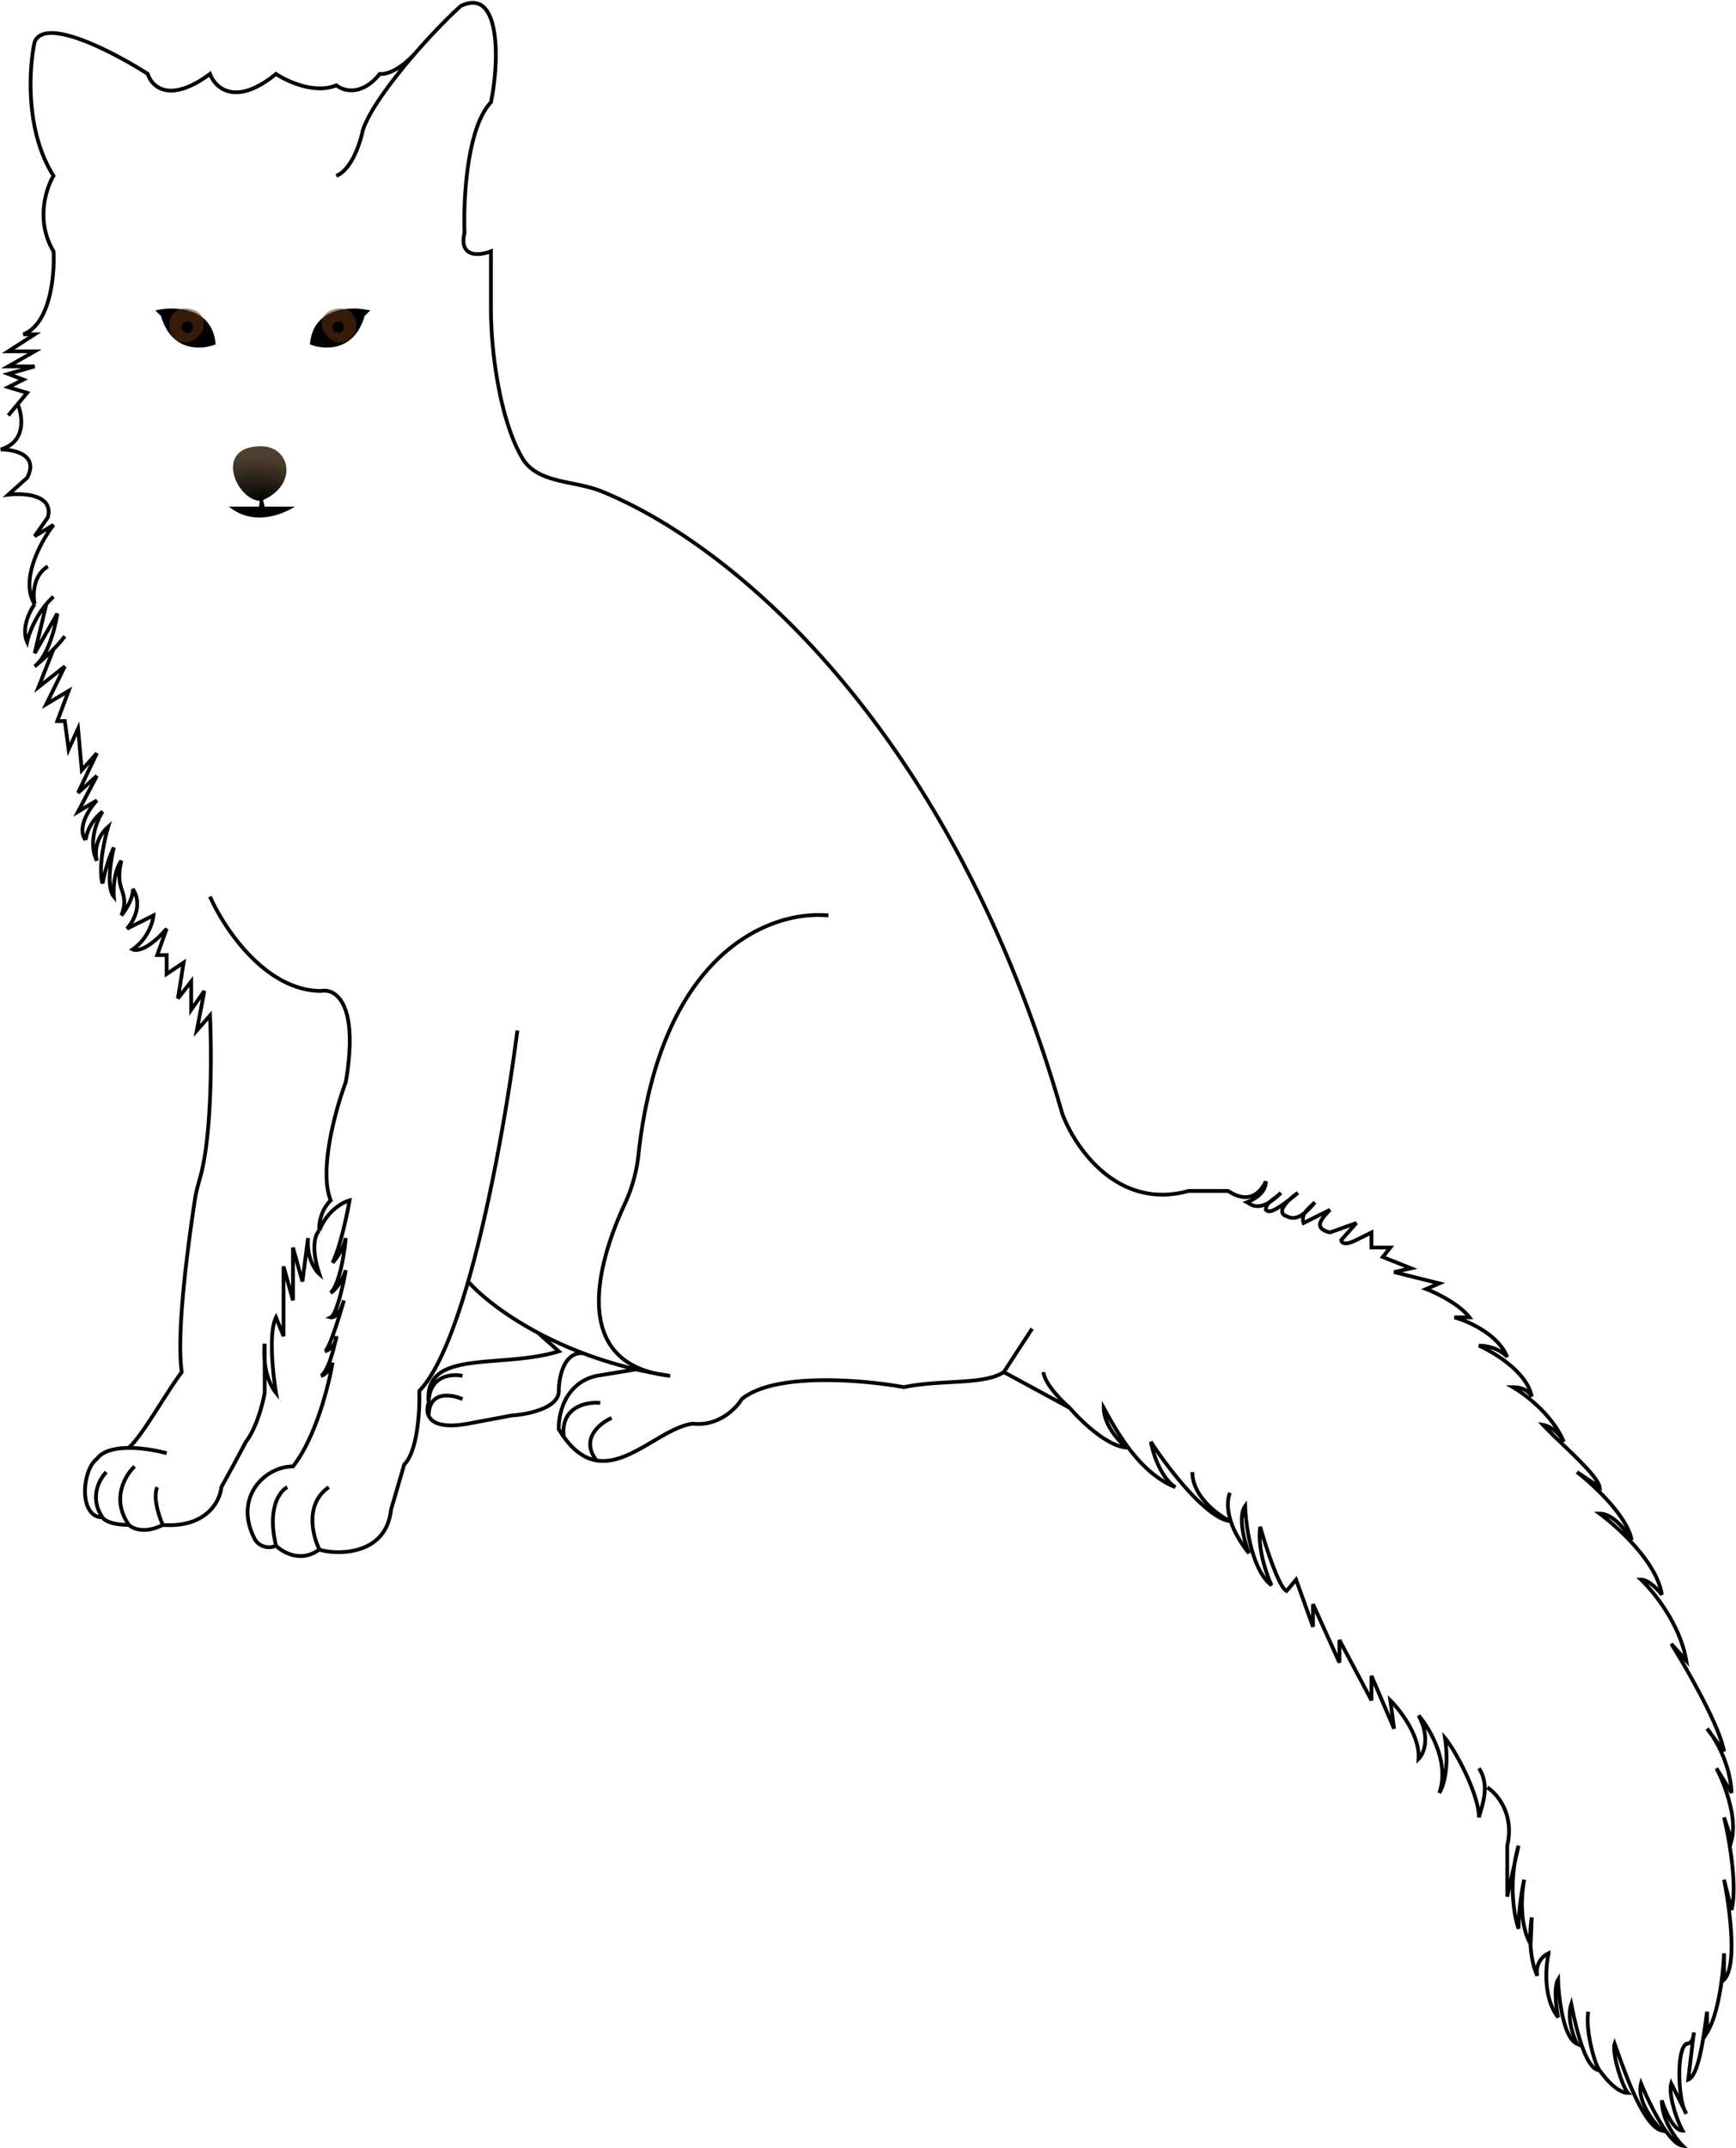 <svg xmlns="http://www.w3.org/2000/svg" width="761" height="941" fill="none" viewBox="0 0 761 941"><path stroke="#000" stroke-width="1.65" d="M701.2 906.83c-6.6 0-11.02-22.04-12.4-28.93-1.98 5.95.83 14.05 2.49 17.36-5.95-2.64-8-19.84-8.27-28.1-1.98 3.3-.82 12.4 0 16.53-6.61-8.6-5.5-22.32-4.13-28.1a8.8 8.8 0 0 0-4.96 9.91c-1.85-4-2.7-8.77-2.98-13.22m30.25 54.55c-2.2-2.48-6.28-17.69-4.96-25.62m4.97 25.62c2.2 3.3 7.76 9.92 12.4 9.92-2.49-2.76-7.12-17.52-5.8-21.49 3.31 9.1 12.07 36.04 20.67 38.02-3.86-3.86-11.08-13.39-9.1-20.66 3.59 8.81 12.24 26.61 18.2 27.27-3.04-3.03-9.1-11.24-9.1-19.84 1.38 4.41 5.12 13.23 9.1 13.23-2.76-4.96-6.29-16.03-4.97-20.66l6.61 13.22c-3.55-4.96-4.55-27.94 0-30.58 3.31 0 3.31-4.96 3.31-4.96l-2.48 20.66c5.29-1.98 7.44-24.8 8.27-29.75v9.1c5.29-8.6 7.16-26.73 7.43-34.72v11.57c5.96-5.95 2.48-31.68 0-43.8l3.31 13.22c2.65-10.58-1.1-31.41-3.3-40.5l3.3 9.92c2.65-9.92-3.3-25.07-6.61-31.41l6.61 10.74c-.66-13.22-7.44-24.24-10.74-28.1l7.43 9.92c-1.98-11.24-16.25-36.1-23.14-47.11l6.61 7.44c-2.64-15.87-14.32-30.3-19.83-35.54 3.3 0 7.44 4.4 9.09 6.61-1.98-13.89-19.01-29.48-27.27-35.54 5.94 0 11.84 7.71 14.04 11.57-1.98-10.58-16.8-24.24-23.96-29.75l9.92 6.6c-.67-5.28-17.91-19.83-24.8-27.27 3.97.67 7.99 4.69 9.1 7.44-4.14-10.33-15.16-19.83-22.33-23.97 5.3 0 7.72 2.76 8.27 4.14-1.98-10.58-16.25-19.29-23.14-22.32 6.61 0 11.02 3.3 12.4 4.96-3.97-9.92-17.09-15.7-23.15-17.36h6.62c-4.63-5.95-14.6-10.74-19.01-12.4l5.78-2.48-19.84-4.95 7.44-1.66-12.4-4.96 3.31-4.13h-8.26v-6.61l-6.62 3.3c-5.29 2.65-6.6 1.1-6.6 0l6.6-7.43-11.57 4.13c-7.93-1.99-3.3-6.34 0-9.92l-11.57 5.79c-1.32-3.97 1.93-6.07 4.96-9.1-7.93 9.92-11.3 6.34-13.22 5.79-3.3-1.98 1.1-6.61 5.78-9.92-11.9 9.92-12.95 8.27-14.05 7.44 0-3.3 3.86-4.68 6.61-7.44-9.25 9.26-13.22 4.96-14.87 4.13 6.6-2.64 8.26-6.33 8.26-9.09-5.29 10.58-13.22 6.34-16.53 4.14h-17.36c-31.07 8.6-49.86-19.01-55.37-33.9-48.15-168.12-143.86-249.08-202.08-272.6-11.83-4.78-27.7-3.31-34.39-14.17-8.82-14.32-13.97-42.98-13.97-66.13v-24.8c-4.96 1.93-14.21 2.98-11.57-8.26-.55-14.33 1-45.8 11.57-57.03C218.8 27.7 219.84-5.97 202 2.62c-5.32 4.76-12.74 12.36-19.96 20.67m488.92 829 .5-12.4a57 57 0 0 0-.56 11.47m.06.92-.06-.92m0 0c-2.01-3-5.4-12.8-2.75-28a109 109 0 0 0-2.48 21.48c-1.92-5.5-4.62-20.5 0-36.36l-4.95 22.31v-22.31c3.3-13.89-4.63-23.02-8.76-25.5m-3.64-8.4c5.29 7.94.82 17.64 0 21.5 0-9.92-10.2-29.2-14.88-34.72 1.98 13.23-.83 21.5-2.48 23.97 4.63-13.22-4.13-28.1-9.1-33.88 5.3 9.91 2.21 16.8 0 19 .67-10-7.98-21.25-12.39-25.62l1.65 12.4-9.91-23.14v10.74l-14.05-26.44v9.91l-11.58-25.62v9.92l-7.43-20.66-4.14 4.96c-3.3-1.33-9.09-19.29-11.57-28.1-1.32 9.25 2.76 20.93 4.96 25.62-8.6-6.62-11.3-25.9-11.57-34.72-3.3 4.63-.28 15.7 1.65 20.67-10.58-13.23-9.92-23.15-8.26-26.45m-86.79-71.9-12.4 19m0 0 28.93 15.7m-28.92-15.7c-8.82 5.79-27.84 3.18-43.8 6.61-17.64-3.21-56.54-6.67-71.09 5.23-2.48 4.14-10.25 12.07-21.49 10.75-13.06 1.78-27.82 18.48-42.15 16.12m207.45-23c-3.58-3.04-10.9-10.42-11.57-15.7m11.57 15.7c4.69 5.5 16.2 16.69 24.8 17.35-3.3-2.75-9.92-10.08-9.92-17.36 4.96 8.82 14.88 28.1 31.4 34.72-4.12-2.48-8.75-9.92-10.74-19.84 7.17 11.02 24.14 33.4 34.72 34.72-5.51-2.76-16.53-10.91-16.53-21.5M147.44 77.03c6.61-2.65 10.47-14.34 11.57-19.85 2.73-8.57 12.67-21.96 23.02-33.88m0 0c-7.37 8.1-13.46 9.43-15.58 9.09-7.93 9.92-15.98 7.44-19.01 4.96-9.26 3.97-21.49-1.65-26.45-4.96-17.85 14.55-26.72 6.06-28.93 0-17.85 13.22-25.62 5.5-27.27 0-14.6-9.37-44.96-25.3-49.6-14.05-2.47 11.3-4.29 38.84 8.27 58.68-3.3 5.51-7.93 19.84 0 33.06.55 10.2-1.32 31.74-13.22 36.37h4.96l-11.57 7.44H15.2l-11.57 6.6H15.2L3.63 163.8l6.6 2.49-6.6 3.3 8.26 2.48-4.13 4.96m-4.13 4.96 4.13-4.96m0 0c2.2 5.23 3.8 16.53-7.44 19.84 6.06 0 16.86 2.47 11.57 12.4l-8.26 7.43c6.88-.82 20 0 17.35 9.92l-5.78 8.26 8.26-4.95c-5.5 7.16-14.87 24.13-8.26 34.71m0 0c-.83-3.86-.83-12.56 5.78-16.53m-5.78 16.53c-2.2 3.03-5.95 10.58-3.3 16.53.69-3.25 3.26-10.4 8.4-16.53m3.16-3.3a34 34 0 0 0-3.16 3.3m0 0-5.1 21.49 9.92-17.36c-.83 5.79-3.97 18.52-9.92 23.14 1.87-1.52 5.2-4.44 8.26-7.53m4.96-5.69a50 50 0 0 1-4.96 5.69m0 0L16.86 301l11.56-9.1-8.12 16.54 9.78-5.8-4.96 13.23h3.3l1.66 12.4 4.13-9.09 1.65 18.18 6.61-7.44-8.26 17.36 8.26-7.44-8.26 15.7 8.26-4.95c-3.3 3.58-8.92 12.06-4.96 17.35a19.7 19.7 0 0 1 7.44-12.4c-2.48 3.86-6.44 13.56-2.48 21.5-.82-2.76-.99-9.6 4.96-14.88-1.65 5.5-4.46 18.18-2.48 24.8.55-3.04 2.32-10.42 4.96-15.71-1.38 5.51-3.3 17.52 0 21.49-.27-3.3 0-11.08 3.3-15.7-3.38 13.64 4.14 13.22 0 23.96 4.64-5.95 5.24-10.19 4.97-11.57 1.93 2.48 4.13 9.43-2.48 17.36L67.27 401c-.28 3.04-2.48 10.25-9.1 14.88 1.66.83 6.95.17 14.88-9.09l-4.13 11.57h4.13v8.27l7.44-4.96-2.48 15.7 5.79-7.44v12.4l5.78-8.26-3.3 17.35 5.78-6.61c.76 16.79.82 52.13-4.15 70.33-.9 3.3-1.9 6.58-2.42 9.97-3.19 20.98-8.26 58.88-5.82 75.91-6.9 9.1-17.36 28.1-23.15 33.06M140 539.03c3.3-8.6 10.2-12.4 13.23-13.22-1.1 6.34-4.14 20.66-7.44 27.27a25 25 0 0 0 5.78-10.74c-.55 6.33-2.64 20-6.6 23.97 1.37-.83 4.62-3.97 6.6-9.92-1.1 6.34-3.96 19.34-6.6 20.66 1.1.28 3.8-.82 5.78-7.44-1.93 6.9-6.28 21-8.27 22.32 1.64-.55 4.93-2.64 4.96-6.61-.83 4.68-3.3 14.7-6.61 17.35 1.1-.27 3.63-1.81 4.96-5.78-1.66 9.92-7.44 32.9-17.36 45.46-12.4 0-26.45 13.72-16.53 32.23a7.3 7.3 0 0 0 9.1 2.48m19-138.03c-.27-2.48.33-8.6 4.96-13.22-5.29-13.23 2.2-40.04 6.61-51.8 5.95-34.83-4.68-41.14-10.74-39.94-24.47 0-42.7-27.56-48.77-41.33M140 539.04c-1.65 1.37-3.97 7.1 0 19-1.93-1.65-5.62-7.1-4.96-15.7l-2.48 19-4.13-14.87v23.14l-4.13-14.87v30.58l-3.3-8.27c-3.31 6.61-1.39 24.8 0 33.06-5.3-6.6-5.52-17.08-4.97-21.49v21.5c-.82 4.68-3.63 15.53-8.26 21.48a953 953 0 0 1-10.75 19.84c-.55 6.06-6.44 17.85-25.62 16.53m0 0c-1.65-3.58-4.46-11.9-2.48-16.53m2.48 16.53c-7.93 3.97-13.22 1.65-14.88 0m16.53-31.4c-7.99-2.21-25.29-4.8-30.58 2.47-6.6 4.96-8.1 25.62 2.48 25.62m0 0c-5.95-8.6-1.37-16.8 1.66-19.83m-1.66 19.83c.55 1.1 3.64 3.3 11.57 3.3m2.48-25.6c-4.13 3.85-10.41 14.38-2.48 25.62m64.47 9.09c-3.96-16.53 1.66-23.97 4.96-25.62M121 677.06c3.03 3.03 11.08 7.6 19.01 1.65m0 0c-3.03-6.06-6.44-20 4.13-27.27M140 678.7c3.3 1.66 28.93 4.96 31.4-17.35l5.8-19.84c5.95-5.95 6.88-23.97 6.6-32.23 6.9-7.1 13.27-21.71 18.93-39.68q1.26-4.02 2.49-8.26m21.57-109.93a925 925 0 0 1-11.01 66.12c-3.08 15-6.62 30.13-10.56 43.8M363.16 401c-25.41-2.38-73.71 15.84-83.33 105.24a69 69 0 0 1-6.06 21.39c-12.89 27.87-23.3 70.37 19.96 75.04a190 190 0 0 1-14.87-2.84m-73.64-38.48c4.8 5.49 15.2 14.26 30.66 22.49m42.98 15.99-17.36 2.84c-13.89 3.13-16.8 16.92-16.53 23.42q1.08 1.79 2.17 3.3m31.72-29.56a183 183 0 0 1-23.15-7.03m7.44 21.72c-5.99-.55-17.58 1.65-16 14.88m0 0c4.67 6.52 9.48 9.53 14.35 10.33m6.61-18.6c-5.23 2.3-13.88 9.23-6.61 18.6m-25.62-55.89 9.09 8.09c-25.62 7.9-59.51-1.38-57.03 22.59m47.94-30.68c5.88 3.13 12.5 6.2 19.83 8.96m-67.77 21.72c-.64 1.65-.9 3.82 0 5.7m0-5.7c0-11.9 9.86-12.86 14.79-11.85m52.98-9.87c-8.6-.84-10.74 10.64-10.74 16.49 0 7.56-13.78 10.31-20.66 10.74l-19.1 3.58c-11.17 2.06-15.8-.27-17.27-3.39m14.79-7.36c-4.93-2.16-14.8-3.73-14.8 7.36"/><path fill="url(#a)" d="M114.38 219.44c-10.74 0-21.12-23.97 0-23.97 13.22 0 16.53 17.36 0 23.97"/><path fill="#000" d="M129.26 221.92s-15.7 10.75-28.93 0h13.22l.83-6.6 1.65 6.6zm-34.72-71.08c-1.32-16.53-18.18-16.8-26.45-14.87l2.48 2.47c4.63 15.87 17.91 14.88 23.97 12.4m41.33 0c1.32-16.53 18.18-16.8 26.45-14.87l-2.48 2.47c-4.63 15.87-17.91 14.88-23.97 12.4"/><path fill="#633211" fill-opacity=".55" d="M81.5 135.14a8 8 0 0 0-3.01.46c-5.72 2.03-5.6 11.6.04 13.86q1.28.5 2.57.55c4.26.19 8.71-4.62 8.25-8.87-.44-3.93-3.9-5.9-7.84-6m67.39 0a8 8 0 0 1 3.02.46c5.72 2.03 5.6 11.6-.04 13.86q-1.27.5-2.56.55c-4.27.19-8.72-4.62-8.25-8.87.43-3.93 3.89-5.9 7.84-6"/><circle cx="82.15" cy="143.34" r="2.48" fill="#000"/><circle cx="2.48" cy="2.48" r="2.48" fill="#000" transform="matrix(-1 0 0 1 150.75 140.86)"/><defs><radialGradient id="a" cx="0" cy="0" r="1" gradientTransform="matrix(1.653 -19.01 32.242 2.804 114.38 219.44)" gradientUnits="userSpaceOnUse"><stop stop-color="#010300"/><stop offset="1" stop-color="#503F2F"/></radialGradient></defs></svg>